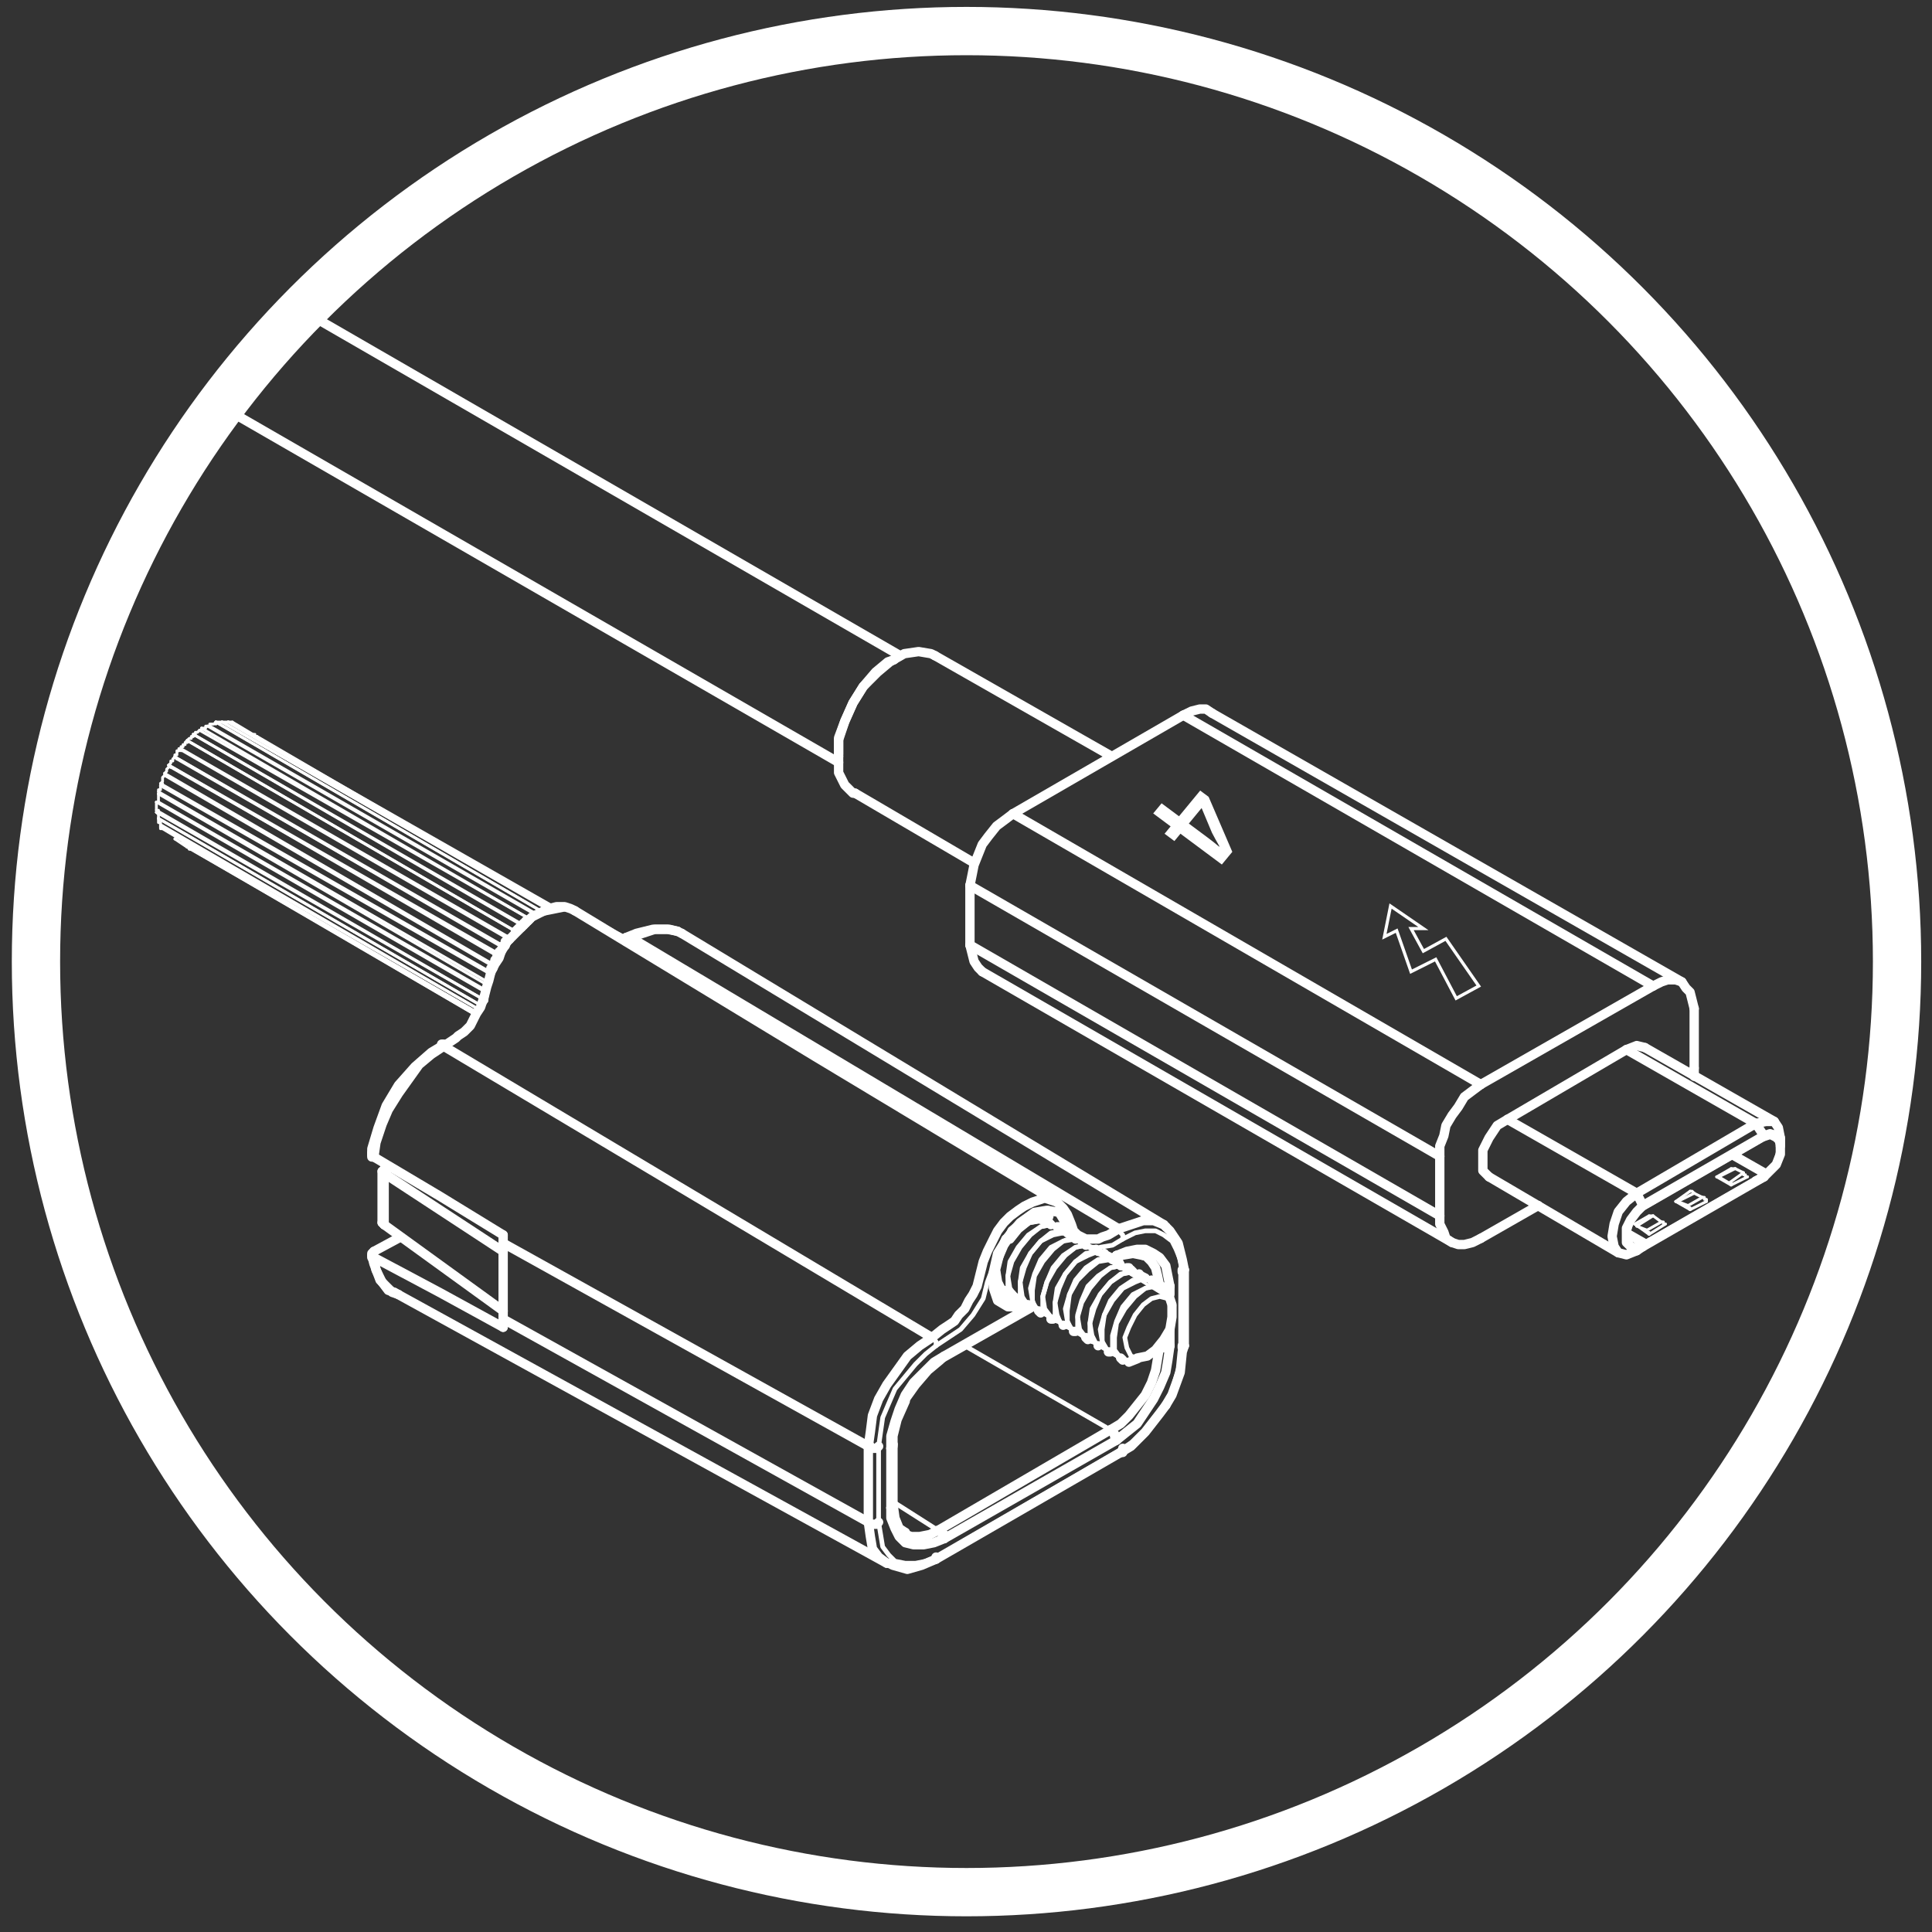 <?xml version="1.0" encoding="utf-8"?>
<!-- Generator: Adobe Illustrator 27.5.0, SVG Export Plug-In . SVG Version: 6.00 Build 0)  -->
<svg version="1.1" xmlns="http://www.w3.org/2000/svg" xmlns:xlink="http://www.w3.org/1999/xlink" x="0px" y="0px"
	 viewBox="0 0 800 800" style="enable-background:new 0 0 800 800;" xml:space="preserve">
<rect x="0" y="0" width="800" height="800" fill="#333333" stroke="none"/>
<style type="text/css">
	.st0{display:none;}
	.st1{display:inline;fill:#1E557D;}
	.st2{fill:none;stroke:#FFFFFF;stroke-width:20;stroke-miterlimit:10;}
	.st3{clip-path:url(#SVGID_00000026879813164316503920000010267702143785156517_);}
	.st4{fill:none;stroke:#FFFFFF;stroke-width:1.3;stroke-miterlimit:10;}
	.st5{fill:none;stroke:#FFFFFF;stroke-width:3.862;stroke-linecap:round;stroke-linejoin:round;stroke-miterlimit:10;}
	.st6{fill:none;stroke:#FFFFFF;stroke-width:1.159;stroke-linecap:round;stroke-linejoin:round;stroke-miterlimit:10;}
	.st7{fill:none;stroke:#FFFFFF;stroke-width:1.931;stroke-linecap:round;stroke-linejoin:round;stroke-miterlimit:10;}
	.st8{fill:#FFFFFF;}
	.st9{display:inline;fill:none;stroke:#FFFFFF;stroke-width:20;stroke-miterlimit:10;}
	.st10{display:inline;fill:#FFFFFF;}
</style>
<g id="Background" class="st0">
	<rect x="-1.91" y="-1.68" class="st1" width="801.62" height="802.06"/>
</g>
<g id="TB_Cable__x26__ThunderLok_Icon">
	<circle class="st2" cx="400.21" cy="398.18" r="385.32"/>
	<g>
		<defs>
			<circle id="SVGID_1_" cx="402.08" cy="404.15" r="385.32"/>
		</defs>
		<clipPath id="SVGID_00000047768424926433437790000016964999561405842077_">
			<use xlink:href="#SVGID_1_"  style="overflow:visible;"/>
		</clipPath>
		<g style="clip-path:url(#SVGID_00000047768424926433437790000016964999561405842077_);">
			<path class="st4" d="M-178.44-142.14l-29.02-2.79l-25.87-4.55l-25.77-5.91l-23.74-6.92l-24.61-9.48l-22.15-10.73l-20.6-13.23
				l-15.62-11.36l-13.27-12.43l-10.48-13.42l-8.98-14.66l-5.16-13.56l7.92-15.88l8.21-13l15.12-15.6l24.03-19.52l24.79-14.62
				l22.73-10.44l25.49-9.48l28.89-7.65l27.46-4.92l33.9-4.39l31.82-1.73l32.01,0.76l38.16,4.68l35.5,7.37l29.75,9.2l30.26,12.84
				l23.18,12.73l17.82,14.89l16.18,17.41l8.08,16.1l4.65,20.64l-2.55,21.87l-9.9,17.75l-17.46,19.81l-24.9,18.62L1.81-170.61
				l-32.59,12.27l-28.89,8.05l-30.92,5.21l-34.31,3.12l-31.86,0.6L-178.44-142.14z M-185.55-477l-19.39,1.74l-17.71,2.73
				l-18.41,2.96l-16.85,3.28l-17.42,4.2l-18.35,5.82l-16.63,5.91l-15.99,6.58l-15.76,7.54l-13.24,6.86l-17.36,9.81l-17.21,12.33
				l-14.36,12.26l-13.72,12.96l-13.26,15.68l-9.65,15.89l-6.42,13l-5.06,13.7l-5.05,17.38l-1.56,18.88l0.59,17.13l1.1,11.76
				l-0.99,11.23l-0.7,13.09l0.52,12.8l3.16,15.42l4.82,16.29l8.42,18.38l9.41,15.73l9.98,12.79l11.96,12.41l13.72,12.39l10.3,8.57
				l16.92,11.47l717.01,413.73l1.06,6.41l3.95,5.39l51.07,29.82l-1.24,7.04l-0.46,7.97v18.98l3.39,9.35L598.72,512.8l7.67,2.53
				l30.58-16.15l-20.4-11.88l-2.55-2.55v-8.51l4.53-8.07l5.66-4.68l49.26-28.88l5.36-1.42l22.68,12.46v-3.4v-22.97l-1.7-8.44
				l-4.95-5.16l-195.54-112.1l-9.35,2.56l-28.36,16.4l-71.51-39.39l-6.48-2.82l-5.39-0.23l-5.48,1.39l-661.6-382.02l34.23,9.05
				l21.25,4.49l21.34,3.32l27.42,2.67l17.36,0.84l29.3,0.31l24.43-1.17l32.22-3.52l30.64-5.88l30.06-7.21l28.89-9.98l25.03-11.67
				l17.32-9.27l23.81-16.03L92.4-169.4l15.29-17.85l12.47-19.19l8.44-21.47l4.68-22.84l-0.04-18.51l-3.68-18.95l-6.75-18.95
				l-8.27-15.5l-9.14-12.49l-5.68-7.41l116.89,67.76l2.77,5.32l2.92,4.62l2.63,2.85l51.24,29.91l-1.79,8.21l-0.19,25.6l1.7,6.79
				l3.4,4.25L469.23-77.77l7.17,3.5l9.32-2.55l23.81-13.59l-20.39-11.9l-2.96-4.63l1.62-9.65l3.98-5.99l4.16-4.35l50.12-28.05
				l6.81-0.84l20.39,11.04v-30.58l-2.57-5.95l-7.47-5.03L374.45-295.14l-7.11-0.34l-4.79,2.05l-30.58,16.99l-73.9-42.48l-3.4-1.7
				h-3.88l-6.32,1.7L38.59-436.68l-18.39-8.91l-21.9-8.55l-20.04-6.69l-17.89-5.25l-21.72-5.69l-16.79-1.19l-20.61-3.13l-28.03-1.7
				l-19.54-0.4l-18.68-0.39L-185.55-477z"/>
			<line class="st5" x1="590.23" y1="-110.78" x2="602.98" y2="-103.99"/>
			<line class="st5" x1="546.9" y1="-78.5" x2="552.85" y2="-75.1"/>
			<line class="st5" x1="718.51" y1="478.81" x2="730.41" y2="485.6"/>
			<line class="st5" x1="674.34" y1="511.09" x2="680.29" y2="514.49"/>
			<polyline class="st5" points="224.94,-262.01 223.23,-263.71 219.82,-267.96 218.13,-273.91 218.13,-280.7 219.82,-287.49 
				223.23,-295.14 226.62,-302.78 231.73,-308.73 237.67,-314.68 243.62,-318.07 248.71,-320.63 254.67,-320.63 258.06,-318.93 			
				"/>
			<polyline class="st5" points="362.55,-293.44 365.94,-295.14 369.36,-295.99 371.9,-295.99 374.45,-295.14 			"/>
			<polyline class="st5" points="599.57,-124.38 603.82,-126.08 606.38,-125.22 608.92,-122.67 609.77,-118.43 			"/>
			<polyline class="st5" points="279.3,-187.25 279.3,-187.25 277.6,-188.95 275.91,-191.49 275.04,-194.88 274.21,-198.29 			"/>
			<line class="st5" x1="362.55" y1="-293.44" x2="556.24" y2="-181.3"/>
			<line class="st5" x1="291.19" y1="-252.66" x2="362.55" y2="-293.44"/>
			<line class="st5" x1="274.2" y1="-198.29" x2="274.2" y2="-222.93"/>
			<line class="st5" x1="274.2" y1="-198.29" x2="468.74" y2="-86.14"/>
			<line class="st5" x1="599.57" y1="-100.59" x2="549.44" y2="-71.7"/>
			<line class="st5" x1="602.98" y1="-102.29" x2="599.57" y2="-100.59"/>
			<polyline class="st5" points="552.85,-155.81 549.45,-156.65 546.04,-154.97 			"/>
			<polyline class="st5" points="485.73,-76.8 482.34,-75.1 478.94,-74.25 476.39,-74.25 473.84,-75.1 471.3,-77.64 469.6,-79.35 
				468.75,-82.75 468.75,-86.14 			"/>
			<line class="st5" x1="509.53" y1="-90.39" x2="485.73" y2="-76.8"/>
			<line class="st5" x1="573.25" y1="-147.31" x2="573.25" y2="-144.76"/>
			<line class="st5" x1="573.25" y1="-171.95" x2="573.25" y2="-147.31"/>
			<polyline class="st5" points="556.25,-181.3 559.64,-183 563.06,-183.84 566.45,-183.84 568.99,-183 570.68,-181.3 
				572.4,-178.75 573.25,-175.35 573.25,-171.96 			"/>
			<line class="st5" x1="485.73" y1="-140.52" x2="556.25" y2="-181.29"/>
			<line class="st5" x1="468.74" y1="-86.14" x2="468.74" y2="-110.79"/>
			<polyline class="st5" points="468.74,-110.78 468.74,-115.03 469.6,-119.28 471.29,-123.53 473.84,-127.78 476.4,-132.02 
				478.94,-135.41 482.33,-137.97 485.72,-140.52 			"/>
			<line class="st5" x1="291.19" y1="-252.66" x2="485.72" y2="-140.52"/>
			<polyline class="st5" points="274.2,-222.93 275.05,-227.18 275.9,-231.42 277.59,-235.66 279.29,-239.9 281.85,-244.17 
				285.24,-247.56 287.79,-250.1 291.18,-252.66 			"/>
			<line class="st5" x1="274.2" y1="-222.93" x2="468.74" y2="-110.78"/>
			<line class="st5" x1="546.05" y1="-154.96" x2="599.57" y2="-124.38"/>
			<line class="st5" x1="546.05" y1="-154.96" x2="495.92" y2="-126.91"/>
			<line class="st5" x1="602.98" y1="-119.28" x2="599.57" y2="-124.37"/>
			<line class="st5" x1="549.44" y1="-95.5" x2="599.57" y2="-124.37"/>
			<polyline class="st5" points="602.98,-102.29 605.52,-104.84 608.07,-108.24 608.93,-111.63 609.77,-115.02 608.93,-117.58 
				608.07,-120.13 605.52,-120.13 602.98,-119.27 			"/>
			<line class="st5" x1="602.98" y1="-119.28" x2="552.85" y2="-90.39"/>
			<line class="st5" x1="552.85" y1="-73.4" x2="602.98" y2="-102.29"/>
			<line class="st5" x1="602.98" y1="-117.58" x2="552.85" y2="-88.69"/>
			<polyline class="st5" points="602.98,-103.99 604.67,-105.68 606.37,-108.24 608.07,-111.63 608.93,-114.17 608.07,-116.73 
				606.37,-118.42 604.67,-118.42 602.98,-117.58 			"/>
			<line class="st5" x1="552.85" y1="-75.1" x2="602.98" y2="-103.99"/>
			<polyline class="st5" points="552.85,-88.69 550.31,-86.99 548.59,-84.43 546.9,-81.9 546.9,-78.51 546.9,-75.95 548.59,-75.11 
				550.31,-74.26 552.85,-75.11 			"/>
			<line class="st5" x1="495.92" y1="-126.92" x2="549.44" y2="-95.5"/>
			<polyline class="st5" points="495.92,-126.92 492.54,-123.53 489.13,-119.28 486.59,-114.19 485.73,-109.08 486.59,-104.83 
				489.13,-102.29 			"/>
			<line class="st5" x1="549.44" y1="-71.7" x2="552.85" y2="-73.4"/>
			<polyline class="st5" points="552.85,-90.39 550.31,-87.85 547.76,-85.3 546.04,-81.05 545.2,-77.65 546.04,-75.1 547.76,-73.4 
				550.31,-72.56 552.85,-73.4 			"/>
			<line class="st5" x1="549.44" y1="-95.5" x2="552.85" y2="-90.39"/>
			<polyline class="st5" points="549.44,-71.7 546.05,-70.86 542.65,-71.7 540.1,-74.26 539.26,-77.65 540.1,-82.76 542.65,-87.85 
				546.05,-92.1 549.44,-95.5 			"/>
			<polyline class="st5" points="15.93,-391.13 13.39,-392.84 11.68,-397.08 10.84,-403.02 11.68,-408.97 13.39,-415.76 
				16.79,-422.57 21.04,-427.66 26.13,-432.77 31.22,-435.31 36.33,-437 40.58,-436.16 41.43,-435.31 			"/>
			<polyline class="st5" points="-354.46,-138.82 -357.01,-137.12 -362.12,-132.87 -366.36,-126.92 -369.75,-120.98 
				-371.45,-114.18 -372.31,-108.24 			"/>
			<polyline class="st5" points="-372.31,-108.24 -371.46,-102.29 -369.75,-98.04 -367.22,-96.34 			"/>
			<polyline class="st5" points="347.25,312.29 347.25,305.5 349.8,298.7 353.2,291.05 357.45,284.26 362.54,278.31 367.65,274.06 
				370.2,273.22 			"/>
			<polyline class="st5" points="387.18,271.51 385.5,270.67 380.39,269.81 374.45,270.67 368.49,274.06 363.41,278.31 
				357.45,284.26 353.22,291.05 349.8,298.7 347.25,306.35 347.25,313.15 			"/>
			<polyline class="st5" points="347.25,313.15 347.25,319.94 349.8,325.03 353.2,328.43 354.06,328.43 			"/>
			<path class="st5" d="M486.59,329.28"/>
			<polyline class="st5" points="501.89,295.3 499.34,293.6 496.79,293.6 493.38,294.46 489.99,296.14 			"/>
			<polyline class="st6" points="716.82,483.9 716.82,483.9 717.66,483.9 718.51,483.9 			"/>
			<line class="st6" x1="718.51" y1="483.9" x2="721.91" y2="485.6"/>
			<line class="st6" x1="718.51" y1="483.9" x2="711.72" y2="487.3"/>
			<line class="st6" x1="711.72" y1="487.3" x2="715.97" y2="489.85"/>
			<polyline class="st6" points="711.72,487.3 711.72,487.3 710.86,487.3 			"/>
			<polyline class="st6" points="721.92,485.6 721.92,486.45 722.76,486.45 722.76,487.31 723.61,487.31 			"/>
			<line class="st6" x1="715.96" y1="489.85" x2="721.91" y2="485.6"/>
			<polyline class="st6" points="716.82,490.69 716.82,490.69 716.82,489.85 715.96,489.85 			"/>
			<polyline class="st5" points="727,465.21 731.26,464.37 734.67,464.37 736.36,466.91 737.2,471.16 			"/>
			<polyline class="st5" points="401.63,391.3 402.48,394.69 403.34,398.1 405.02,400.64 406.73,402.35 			"/>
			<polyline class="st6" points="699.82,493.25 699.82,493.25 700.68,493.25 701.52,494.09 			"/>
			<line class="st6" x1="701.53" y1="494.1" x2="704.92" y2="495.8"/>
			<line class="st6" x1="701.53" y1="494.1" x2="694.72" y2="497.5"/>
			<line class="st6" x1="694.72" y1="497.5" x2="698.98" y2="499.19"/>
			<polyline class="st6" points="694.72,497.5 694.72,497.5 693.88,497.5 			"/>
			<polyline class="st6" points="704.92,495.8 704.92,495.8 705.76,495.8 705.76,496.64 706.62,496.64 706.62,497.5 			"/>
			<line class="st6" x1="698.98" y1="499.19" x2="704.93" y2="495.8"/>
			<polyline class="st6" points="699.82,500.89 699.82,500.89 699.82,500.05 698.98,500.05 698.98,499.19 			"/>
			<line class="st5" x1="489.98" y1="296.15" x2="419.46" y2="336.93"/>
			<line class="st5" x1="684.52" y1="408.3" x2="489.99" y2="296.15"/>
			<polygon class="st4" points="612.32,408.3 598.73,388.75 589.39,393.85 584.28,384.5 589.39,384.5 575.79,375.16 573.24,387.9 
				578.33,385.36 584.28,402.35 594.48,397.24 602.98,413.39 			"/>
			<line class="st5" x1="401.63" y1="366.66" x2="401.63" y2="391.31"/>
			<line class="st5" x1="596.18" y1="503.44" x2="401.64" y2="391.3"/>
			<polyline class="st6" points="682.84,503.44 682.84,503.44 683.68,503.44 684.52,503.44 			"/>
			<line class="st6" x1="684.52" y1="503.44" x2="687.93" y2="505.99"/>
			<line class="st6" x1="684.52" y1="503.44" x2="677.73" y2="507.69"/>
			<line class="st6" x1="677.74" y1="507.69" x2="682" y2="509.39"/>
			<polyline class="st6" points="677.74,507.69 677.74,506.84 676.88,506.84 			"/>
			<polyline class="st6" points="687.93,505.99 687.93,505.99 688.78,505.99 688.78,506.83 689.62,506.83 			"/>
			<line class="st6" x1="681.99" y1="509.38" x2="687.94" y2="505.99"/>
			<polyline class="st6" points="682.84,511.09 682.84,510.25 681.99,510.25 681.99,509.39 			"/>
			<line class="st6" x1="727" y1="489" x2="677.73" y2="517.88"/>
			<line class="st5" x1="730.41" y1="487.3" x2="727.01" y2="489"/>
			<line class="st6" x1="676.88" y1="506.84" x2="682.83" y2="511.09"/>
			<line class="st6" x1="676.88" y1="506.84" x2="682.83" y2="503.44"/>
			<line class="st6" x1="682.84" y1="511.09" x2="689.63" y2="506.84"/>
			<line class="st6" x1="693.88" y1="497.5" x2="699.83" y2="500.89"/>
			<line class="st6" x1="693.88" y1="497.5" x2="699.83" y2="493.25"/>
			<line class="st6" x1="699.82" y1="500.89" x2="706.63" y2="497.5"/>
			<line class="st6" x1="710.86" y1="487.3" x2="716.81" y2="490.69"/>
			<line class="st6" x1="710.86" y1="487.3" x2="716.81" y2="483.9"/>
			<line class="st6" x1="716.82" y1="490.69" x2="723.61" y2="487.3"/>
			<polyline class="st5" points="596.18,503.44 596.18,506.84 597.88,510.25 598.72,512.78 601.27,514.5 603.83,515.34 
				606.37,515.34 609.76,514.5 613.15,512.78 			"/>
			<line class="st5" x1="613.16" y1="512.78" x2="636.96" y2="499.18"/>
			<line class="st5" x1="701.53" y1="445.67" x2="701.53" y2="442.28"/>
			<line class="st5" x1="701.53" y1="442.27" x2="701.53" y2="417.63"/>
			<polyline class="st5" points="701.53,417.63 700.68,414.23 699.82,410.84 698.12,409.14 696.43,406.59 693.87,405.73 
				690.49,405.73 687.94,406.59 684.52,408.29 			"/>
			<line class="st5" x1="684.52" y1="408.3" x2="613.16" y2="449.07"/>
			<line class="st5" x1="596.18" y1="478.81" x2="596.18" y2="503.44"/>
			<polyline class="st5" points="681.13,433.78 677.74,432.94 673.48,434.62 			"/>
			<polyline class="st5" points="419.46,336.93 416.09,339.48 412.67,342.02 409.28,346.27 406.73,349.66 405.03,353.91 
				403.33,358.17 402.49,362.42 401.63,366.67 			"/>
			<line class="st5" x1="596.18" y1="478.81" x2="401.64" y2="366.67"/>
			<polyline class="st5" points="613.16,449.07 609.77,451.61 606.37,454.16 603.82,458.41 601.28,461.81 598.73,466.06 
				597.87,470.31 596.18,474.57 596.18,478.82 			"/>
			<line class="st5" x1="613.16" y1="449.07" x2="419.47" y2="336.93"/>
			<line class="st5" x1="727" y1="465.21" x2="673.48" y2="434.63"/>
			<line class="st5" x1="673.48" y1="434.62" x2="624.21" y2="463.52"/>
			<line class="st5" x1="730.41" y1="470.31" x2="727.01" y2="465.22"/>
			<line class="st5" x1="677.74" y1="494.1" x2="727.01" y2="465.21"/>
			<line class="st6" x1="680.29" y1="514.49" x2="730.41" y2="485.6"/>
			<polyline class="st6" points="680.29,500.89 678.58,502.59 676.02,505.14 675.19,508.54 674.34,511.09 675.19,513.63 
				676.02,515.34 678.58,515.34 680.29,514.49 			"/>
			<line class="st6" x1="730.41" y1="472.01" x2="680.28" y2="500.89"/>
			<polyline class="st6" points="730.41,485.6 732.96,483.9 734.67,481.34 735.5,478.81 736.36,475.41 735.5,472.86 734.67,472.02 
				732.96,471.16 730.41,472.02 			"/>
			<polyline class="st5" points="730.41,487.3 732.96,484.75 735.5,482.21 737.2,477.95 737.2,474.57 737.2,472.01 735.5,470.31 
				732.96,469.45 730.41,470.31 			"/>
			<line class="st5" x1="730.41" y1="470.31" x2="680.28" y2="499.18"/>
			<line class="st5" x1="680.29" y1="516.18" x2="730.41" y2="487.3"/>
			<line class="st5" x1="677.74" y1="494.1" x2="624.22" y2="463.52"/>
			<polyline class="st5" points="624.22,463.51 619.95,466.06 616.57,471.16 614.02,476.26 614.02,481.35 614.02,484.75 
				616.57,487.3 			"/>
			<line class="st5" x1="677.74" y1="517.88" x2="680.28" y2="516.18"/>
			<polyline class="st5" points="680.29,499.19 677.74,501.75 675.19,505.14 673.48,508.54 673.48,511.93 673.48,514.49 
				675.19,516.18 677.74,517.04 680.29,516.18 			"/>
			<line class="st5" x1="677.74" y1="494.1" x2="680.28" y2="499.19"/>
			<polyline class="st5" points="677.74,517.88 673.48,519.59 670.09,518.73 668.38,516.18 667.54,511.93 668.38,506.84 
				670.09,501.74 673.48,497.49 677.74,494.1 			"/>
			<line class="st5" x1="15.93" y1="-391.13" x2="218.14" y2="-273.9"/>
			<line class="st5" x1="244.47" y1="-318.93" x2="41.42" y2="-435.32"/>
			<line class="st5" x1="224.94" y1="-262.01" x2="275.91" y2="-232.26"/>
			<line class="st5" x1="331.98" y1="-276.45" x2="258.06" y2="-318.93"/>
			<line class="st5" x1="568.99" y1="-182.99" x2="374.46" y2="-295.14"/>
			<line class="st5" x1="606.37" y1="-125.23" x2="552.85" y2="-155.81"/>
			<line class="st5" x1="609.77" y1="-115.03" x2="609.77" y2="-118.42"/>
			<line class="st5" x1="279.3" y1="-187.25" x2="473.84" y2="-75.1"/>
			<line class="st5" x1="489.14" y1="-102.29" x2="542.66" y2="-71.7"/>
			<polyline class="st5" points="15.93,-341.86 35.47,-330.81 49.07,-319.78 58.41,-311.28 65.2,-303.63 69.46,-298.54 
				72.01,-295.14 73.7,-290.89 76.27,-285.78 80.51,-274.74 82.19,-264.54 82.19,-255.21 81.35,-248.41 79.65,-239.92 
				74.56,-229.72 68.61,-220.38 60.96,-211.03 50.77,-200.83 35.47,-188.94 23.58,-181.29 10.84,-174.5 -1.04,-169.39 
				-16.35,-162.61 -30.79,-158.35 -47.78,-153.26 -68.16,-148.15 -92.81,-144.76 -117.45,-142.22 -142.92,-141.37 -168.42,-141.37 
				-201.55,-143.91 -231.28,-149.01 -257.63,-154.96 -281.41,-161.75 -306.04,-171.11 -332.38,-183.85 -350.22,-195.74 
				-365.51,-206.78 -379.09,-219.52 -387.6,-230.58 -391.85,-235.67 -395.24,-241.62 -399.49,-249.26 -403.74,-258.61 
				-406.3,-267.09 -407.14,-273.05 -407.98,-281.54 -407.98,-291.73 -406.3,-301.93 -403.74,-310.43 -399.49,-318.92 
				-394.4,-329.13 -387.6,-339.3 -378.25,-349.5 -364.66,-362.26 -350.22,-373.28 -335.77,-382.64 -321.34,-390.29 -309.44,-395.38 
				-298.39,-400.49 -275.46,-408.97 -246.57,-416.62 -213.43,-422.57 -194.75,-425.11 -175.22,-426.82 -156.52,-427.66 
				-138.69,-427.66 -119.14,-426.82 -100.44,-425.11 -80.06,-421.73 -57.12,-417.48 -32.49,-410.67 -7.85,-402.17 15.93,-391.13 			
				"/>
			<polyline class="st5" points="41.42,-435.31 15.09,-448.04 -12.95,-458.24 -41.83,-466.74 -70.72,-471.84 -98.75,-476.09 
				-126.78,-477.79 -167.56,-478.64 -204.95,-475.23 -238.07,-470.14 -268.66,-464.19 -303.49,-453.15 -332.38,-441.25 
				-355.32,-429.37 -374.85,-418.32 -394.39,-403.88 -412.23,-387.73 -422.42,-377.53 -430.09,-368.19 -435.17,-359.7 
				-441.98,-348.66 -449.61,-332.51 -453.86,-318.92 -457.26,-307.88 -458.11,-298.53 -458.97,-287.49 -458.97,-274.74 
				-457.26,-262 -450.46,-239.06 -441.12,-218.67 -430.09,-200.83 -419.88,-188.95 -406.29,-175.34 -388.44,-160.06 
				-366.37,-144.77 -335.78,-128.62 -306.91,-116.73 -279.7,-107.38 -258.46,-102.29 -234.68,-97.18 -207.49,-92.94 -177.76,-90.39 
				-143.77,-89.55 -108.09,-91.23 -73.28,-95.5 -41.83,-102.29 -14.64,-109.08 8.29,-117.58 26.98,-126.07 42.27,-133.71 
				54.15,-140.52 66.91,-149.01 79.64,-158.35 92.4,-169.39 101.75,-179.59 107.69,-187.24 112.79,-194.04 118.74,-203.38 
				124.68,-216.12 128.92,-228.86 131.47,-239.06 133.17,-249.26 134.03,-262.85 132.33,-276.45 128.92,-290.89 124.68,-302.78 
				122.12,-308.73 120.43,-312.97 117.04,-318.07 111.93,-327.42 102.59,-338.46 97.5,-344.41 			"/>
			<polyline class="st5" points="-456.41,-260.3 -457.25,-258.6 -458.11,-249.26 -458.96,-238.22 -458.96,-225.47 -457.25,-212.73 
				-450.46,-189.79 -441.12,-169.39 -430.08,-151.56 -419.88,-139.66 -406.3,-126.07 -388.45,-110.78 -368.07,-96.34 			"/>
			<polyline class="st5" points="-403.74,-259.46 -403.74,-261.16 -399.49,-269.65 -394.4,-279.85 -387.6,-290.03 -378.25,-300.23 
				-364.66,-312.97 -350.22,-324.02 -335.77,-333.37 -321.34,-341.01 -309.44,-346.96 -298.39,-351.2 -275.46,-359.7 
				-246.57,-367.35 -213.43,-373.29 -194.75,-375.85 -175.22,-377.53 -156.52,-378.39 -138.69,-378.39 -119.14,-377.53 
				-100.44,-375.85 -80.06,-372.44 -57.12,-368.19 -32.5,-361.4 -7.85,-352.91 15.93,-341.86 			"/>
			<line class="st5" x1="372.75" y1="271.51" x2="-290.74" y2="-111.63"/>
			<line class="st5" x1="-367.21" y1="-96.34" x2="347.25" y2="315.7"/>
			<line class="st5" x1="460.25" y1="313.15" x2="387.18" y2="271.51"/>
			<line class="st5" x1="354.06" y1="328.43" x2="403.34" y2="357.32"/>
			<line class="st5" x1="696.43" y1="406.59" x2="501.89" y2="295.31"/>
			<line class="st5" x1="734.67" y1="464.36" x2="681.13" y2="433.79"/>
			<line class="st5" x1="737.2" y1="474.56" x2="737.2" y2="471.16"/>
			<line class="st5" x1="406.73" y1="402.35" x2="601.27" y2="514.49"/>
			<line class="st5" x1="616.57" y1="487.3" x2="670.09" y2="518.74"/>
			<polygon class="st4" points="223.63,378.84 215.13,384.79 206.64,394.99 202.39,406.03 201.55,414.52 196.44,421.32 
				191.23,427.91 183.7,433.22 176.17,438.64 168.79,445.09 164.27,453.93 159.08,463.48 155.66,473.13 154.82,479.08 
				160.31,482.34 159.08,507.11 165.86,512.22 153.96,519.86 156.09,526.67 158.21,530.91 162.46,535.16 365.03,646.1 375.7,649.85 
				387.59,645.6 466.18,600.16 475.83,591.03 483.86,580.03 488.7,568.29 489.53,555.18 490.39,525.81 487.06,513.61 478.81,505.24 
				281.75,386.23 275,384.79 266.11,386.49 259.31,388.18 236.37,376.29 			"/>
			<polygon class="st4" points="415.63,534.3 464.91,563.19 471.69,562.35 477.34,559.81 481.89,554.69 484.44,550.46 
				485.29,543.92 484.44,537.7 435.18,507.11 430.06,504.56 420.76,508.23 414.93,517.24 412.24,525.8 			"/>
			<polyline class="st5" points="489.54,558.09 489.54,558.09 489.54,557.24 490.39,557.24 			"/>
			<line class="st5" x1="480.2" y1="557.24" x2="480.2" y2="557.24"/>
			<line class="st5" x1="480.2" y1="557.24" x2="480.2" y2="557.24"/>
			<polyline class="st5" points="480.2,532.61 479.35,528.35 478.5,524.96 476.8,522.41 474.25,519.87 			"/>
			<polyline class="st5" points="481.89,533.45 482.74,533.45 483.58,533.45 484.44,532.61 			"/>
			<polyline class="st5" points="464.91,599.72 464.91,600.56 464.91,601.42 464.05,601.42 			"/>
			<polyline class="st5" points="490.39,525.81 490.39,525.81 489.54,525.81 489.54,526.66 			"/>
			<polyline class="st5" points="280.55,385.63 280.55,385.63 276.31,384.79 271.2,384.79 266.11,386.47 261.02,388.18 			"/>
			<polyline class="st5" points="463.2,508.82 468.3,507.12 473.4,505.43 477.65,505.43 481.9,507.12 			"/>
			<line class="st7" x1="459.81" y1="592.07" x2="399.48" y2="557.25"/>
			<line class="st7" x1="388.45" y1="633.7" x2="369.75" y2="621.8"/>
			<polyline class="st5" points="374.86,635.41 377.39,636.25 380.81,636.25 385.05,635.41 388.44,633.71 			"/>
			<polyline class="st5" points="387.59,644.75 387.59,644.75 387.59,645.6 			"/>
			<polyline class="st5" points="154.83,520.71 155.67,525.8 158.21,530.91 160.76,534.29 163.32,535.15 			"/>
			<polyline class="st5" points="367.21,647.29 367.21,647.29 363.82,644.75 361.26,641.34 360.4,636.25 359.56,630.29 			"/>
			<polyline class="st5" points="462.34,519.86 462.34,520.71 461.5,520.71 461.5,521.56 			"/>
			<polyline class="st5" points="368.9,624.37 368.9,624.37 369.76,623.51 369.76,622.66 			"/>
			<polyline class="st5" points="414.78,536.85 419.03,537.71 419.86,536.85 			"/>
			<polyline class="st5" points="368.9,599.72 368.9,599.72 369.76,598.87 369.76,598.02 			"/>
			<polyline class="st5" points="424.98,540.26 422.43,541.1 417.33,541.1 413.08,538.55 411.36,533.45 411.36,526.67 
				413.08,519.02 417.33,512.21 422.43,506.27 428.37,502.01 433.48,501.17 438.57,502.01 441.11,506.27 441.96,510.51 			"/>
			<line class="st5" x1="460.66" y1="521.57" x2="462.34" y2="519.87"/>
			<line class="st5" x1="391" y1="561.5" x2="426.67" y2="541.1"/>
			<line class="st5" x1="484.44" y1="550.45" x2="484.44" y2="557.25"/>
			<line class="st5" x1="484.44" y1="532.61" x2="484.44" y2="536"/>
			<polyline class="st7" points="445.36,513.06 443.67,510.51 441.97,506.27 437.72,502.02 434.32,500.33 429.21,501.18 
				424.12,504.57 419.03,509.67 414.78,515.61 411.38,524.1 408.83,530.91 407.15,537.7 402.88,544.5 397.79,550.46 392.7,553.85 
				387.59,557.24 			"/>
			<polyline class="st7" points="464.91,513.06 460.66,515.61 455.56,516.46 453.85,517.32 			"/>
			<polyline class="st5" points="159.07,507.12 159.07,507.12 158.23,506.27 			"/>
			<line class="st5" x1="154.83" y1="518.17" x2="165.87" y2="512.22"/>
			<polyline class="st5" points="154.83,518.17 154.83,518.17 153.97,519.02 153.97,519.86 153.97,520.7 154.83,520.7 			"/>
			<polyline class="st5" points="154.83,479.09 154.83,479.09 153.97,479.09 153.97,478.24 153.97,477.38 			"/>
			<polyline class="st5" points="261.02,388.18 261.02,388.18 260.16,388.18 259.32,388.18 			"/>
			<polyline class="st5" points="183.7,433.21 183.7,433.21 183.7,432.36 182.86,432.36 182.86,433.21 			"/>
			<line class="st5" x1="208.34" y1="542.81" x2="159.07" y2="507.12"/>
			<line class="st5" x1="159.07" y1="485.88" x2="159.07" y2="507.12"/>
			<line class="st5" x1="161.62" y1="483.33" x2="159.92" y2="484.19"/>
			<line class="st5" x1="159.07" y1="484.19" x2="159.91" y2="484.19"/>
			<polyline class="st5" points="159.07,484.19 159.07,485.03 158.23,485.03 159.07,485.87 			"/>
			<line class="st5" x1="159.07" y1="485.88" x2="208.34" y2="518.17"/>
			<polyline class="st5" points="459.81,592.07 464.04,589.53 467.46,586.12 470.85,581.89 474.24,577.64 476.79,572.53 
				478.5,567.44 479.35,562.34 480.21,557.25 			"/>
			<polyline class="st5" points="480.2,557.24 480.2,558.08 481.05,558.08 481.89,558.08 482.73,558.08 483.58,558.08 
				484.44,557.24 			"/>
			<line class="st5" x1="474.25" y1="519.86" x2="473.4" y2="519.86"/>
			<line class="st5" x1="282.26" y1="386.48" x2="280.55" y2="385.64"/>
			<line class="st5" x1="481.89" y1="507.12" x2="482.74" y2="507.97"/>
			<polyline class="st5" points="459.81,592.07 460.65,592.93 461.5,593.77 461.5,594.62 462.34,595.46 462.34,596.33 			"/>
			<line class="st5" x1="388.45" y1="633.7" x2="459.81" y2="592.07"/>
			<polyline class="st5" points="388.45,633.7 389.29,633.7 390.13,634.55 390.13,635.41 390.99,635.41 390.99,636.25 
				390.99,637.09 			"/>
			<polyline class="st5" points="374.86,634.55 374.86,634.55 374.86,635.41 			"/>
			<polyline class="st5" points="208.34,549.59 208.34,549.59 208.34,548.75 208.34,547.91 208.34,547.05 208.34,546.2 			"/>
			<polyline class="st5" points="208.34,549.59 182,535.16 154.83,520.7 			"/>
			<polyline class="st5" points="363.81,630.3 363.81,630.3 362.96,631.15 362.11,631.15 361.27,631.15 360.41,631.15 359.55,630.3 
							"/>
			<line class="st5" x1="359.56" y1="630.3" x2="208.34" y2="546.2"/>
			<line class="st5" x1="359.56" y1="630.3" x2="359.56" y2="598.87"/>
			<line class="st5" x1="208.34" y1="518.17" x2="208.34" y2="514.77"/>
			<line class="st5" x1="208.34" y1="542.81" x2="208.34" y2="518.18"/>
			<line class="st5" x1="208.34" y1="546.2" x2="208.34" y2="542.81"/>
			<polyline class="st5" points="359.56,598.87 360.4,598.87 360.4,599.72 361.26,599.72 362.11,599.72 362.95,599.72 
				363.82,598.87 			"/>
			<polyline class="st7" points="385.9,553.85 385.9,553.85 386.74,554.69 387.59,555.54 387.59,556.39 387.59,557.24 			"/>
			<polyline class="st7" points="463.2,508.82 463.2,509.66 464.05,509.66 464.05,510.51 464.91,511.37 464.91,512.21 
				464.91,513.05 			"/>
			<polyline class="st5" points="154.83,479.09 182,495.23 208.34,511.37 			"/>
			<polyline class="st5" points="208.34,514.76 208.34,514.76 208.34,513.92 208.34,513.06 208.34,512.22 208.34,511.37 			"/>
			<line class="st5" x1="359.56" y1="598.87" x2="208.34" y2="514.76"/>
			<polyline class="st5" points="359.56,598.87 360.4,592.92 361.26,586.13 363.82,579.32 367.21,573.37 371.46,567.44 
				375.71,561.49 380.8,557.24 385.89,553.85 			"/>
			<polyline class="st5" points="183.7,433.21 178.61,436.6 173.51,440.85 169.26,446.8 165.01,452.75 160.76,459.54 158.22,465.49 
				155.67,473.13 154.83,479.08 			"/>
			<line class="st5" x1="385.9" y1="553.85" x2="183.71" y2="433.21"/>
			<polyline class="st5" points="385.9,553.85 385.9,553.85 390.13,550.46 392.71,548.76 395.25,547.04 396.94,544.5 399.49,541.95 
				401.19,538.56 402.88,536 404.59,532.61 405.44,529.22 407.14,522.41 408.83,518.18 411.37,513.06 413.09,509.67 415.63,506.28 
				418.18,503.72 421.57,501.17 424.11,499.47 427.53,497.78 430.06,496.94 432.61,496.08 435.18,496.94 437.73,497.78 
				440.26,500.33 441.96,502.86 443.67,507.11 444.52,509.67 446.23,511.37 447.91,512.21 449.61,513.06 452.16,513.06 
				454.71,513.06 456.42,512.21 458.97,511.37 463.2,508.83 			"/>
			<line class="st5" x1="463.2" y1="508.82" x2="261.01" y2="388.18"/>
			<polyline class="st5" points="238.08,377.14 238.08,377.14 236.37,376.29 233.83,375.44 232.13,375.44 230.42,375.44 
				227.03,376.29 225.35,377.14 223.63,377.98 220.23,379.68 218.54,381.39 216.84,383.09 215.13,384.79 213.43,386.48 
				211.74,388.18 210.04,389.87 207.48,394.13 206.64,396.68 204.94,399.22 203.24,402.63 202.39,406.03 201.55,408.57 
				200.69,411.98 198.99,417.07 197.3,419.62 196.44,421.32 194.75,424.71 193.9,425.57 192.19,427.27 189.65,428.95 188.8,429.81 
				186.24,431.52 183.7,433.22 			"/>
			<polyline class="st5" points="261.02,388.18 261.02,388.18 259.32,389.88 			"/>
			<polyline class="st5" points="462.34,519.86 466.61,518.17 470.85,517.32 474.24,517.32 477.65,519.02 480.21,520.71 
				482.74,524.1 483.58,528.36 484.44,532.61 			"/>
			<polyline class="st5" points="484.44,557.24 483.59,563.19 482.74,568.28 480.21,574.22 477.65,579.32 474.25,584.43 
				470.86,589.52 466.59,592.92 462.35,596.33 			"/>
			<line class="st5" x1="462.34" y1="596.32" x2="390.99" y2="637.1"/>
			<polyline class="st5" points="391,637.1 386.73,638.8 382.5,639.64 378.25,639.64 374.85,638.8 372.3,636.25 370.6,632.86 
				368.9,628.6 368.9,624.37 			"/>
			<line class="st5" x1="368.9" y1="624.37" x2="368.9" y2="599.72"/>
			<polyline class="st5" points="368.9,599.72 368.9,594.63 370.6,588.68 372.3,583.57 374.85,577.64 378.25,572.53 382.5,568.28 
				386.75,564.05 390.99,561.5 			"/>
			<polyline class="st7" points="464.91,599.72 470,596.33 474.25,592.92 478.5,587.82 481.89,581.88 485.29,575.93 486.99,569.98 
				488.69,564.05 489.54,558.08 			"/>
			<line class="st7" x1="488.88" y1="558.27" x2="488.88" y2="526.84"/>
			<polyline class="st7" points="489.23,524.8 488.7,521.56 486.99,517.32 485.29,513.93 481.9,511.37 478.49,509.66 474.24,509.66 
				470.01,510.51 464.92,513.05 			"/>
			<polyline class="st7" points="387.59,557.24 383.35,560.64 379.09,564.89 374.86,569.98 370.61,575.09 368.05,581.03 
				365.51,586.98 364.66,592.92 363.82,598.87 			"/>
			<line class="st7" x1="363.81" y1="598.87" x2="363.81" y2="630.3"/>
			<polyline class="st7" points="363.81,630.3 364.66,635.4 365.5,640.49 368.05,643.9 370.61,646.46 374.86,647.3 379.1,647.3 
				383.35,646.46 387.58,644.74 			"/>
			<line class="st7" x1="387.59" y1="644.75" x2="464.91" y2="599.72"/>
			<line class="st6" x1="77.51" y1="350.8" x2="72.42" y2="347.4"/>
			<line class="st6" x1="73.26" y1="346.55" x2="72.42" y2="347.4"/>
			<polyline class="st6" points="105.54,304.92 105.54,304.92 106.39,304.92 			"/>
			<line class="st6" x1="105.54" y1="304.92" x2="105.54" y2="304.92"/>
			<line class="st6" x1="229.67" y1="375.63" x2="105.54" y2="304.92"/>
			<polyline class="st6" points="79.21,351.65 79.21,351.65 78.36,351.65 78.36,350.81 			"/>
			<line class="st6" x1="78.36" y1="350.8" x2="78.36" y2="350.8"/>
			<line class="st6" x1="197.3" y1="420.47" x2="78.36" y2="350.8"/>
			<polyline class="st6" points="104.69,304.08 104.69,304.08 105.54,304.08 105.54,304.92 			"/>
			<line class="st6" x1="104.69" y1="304.08" x2="96.2" y2="298.99"/>
			<polyline class="st6" points="94.5,298.98 95.35,298.98 96.21,298.98 			"/>
			<line class="st6" x1="228.72" y1="376.29" x2="105.55" y2="304.93"/>
			<line class="st6" x1="227.74" y1="376.06" x2="94.5" y2="298.97"/>
			<line class="st6" x1="94.5" y1="298.98" x2="94.5" y2="298.98"/>
			<line class="st6" x1="76.67" y1="349.1" x2="76.67" y2="349.1"/>
			<polyline class="st6" points="77.51,350.8 77.51,350.8 77.51,349.96 76.67,349.96 76.67,349.1 			"/>
			<line class="st6" x1="197.3" y1="419.62" x2="77.51" y2="350.81"/>
			<line class="st6" x1="198.15" y1="419.62" x2="76.66" y2="349.11"/>
			<polyline class="st6" points="91.95,298.98 92.8,298.98 93.66,298.98 94.5,298.98 			"/>
			<line class="st6" x1="227.74" y1="376.06" x2="94.5" y2="298.97"/>
			<line class="st6" x1="228.72" y1="377.14" x2="91.95" y2="298.98"/>
			<line class="st6" x1="91.95" y1="298.98" x2="91.95" y2="298.98"/>
			<line class="st6" x1="66.47" y1="341.46" x2="66.47" y2="342.3"/>
			<polyline class="st6" points="67.31,343.15 67.31,343.15 66.47,343.15 66.47,342.31 			"/>
			<line class="st6" x1="67.31" y1="343.15" x2="75.81" y2="348.26"/>
			<polyline class="st6" points="75.8,349.1 75.8,349.1 75.8,348.26 			"/>
			<line class="st6" x1="198.15" y1="419.62" x2="75.81" y2="349.11"/>
			<line class="st6" x1="198.15" y1="417.91" x2="66.47" y2="342.31"/>
			<polyline class="st6" points="89.4,298.98 89.4,298.98 90.25,298.98 91.11,298.98 91.95,298.98 			"/>
			<line class="st6" x1="227.88" y1="377.14" x2="91.95" y2="298.98"/>
			<line class="st6" x1="225.34" y1="377.99" x2="89.39" y2="298.99"/>
			<line class="st6" x1="89.4" y1="298.98" x2="89.4" y2="299.82"/>
			<line class="st6" x1="65.62" y1="338.91" x2="65.62" y2="338.91"/>
			<polyline class="st6" points="66.47,341.46 66.47,341.46 66.47,340.61 65.62,340.61 65.62,339.76 65.62,338.91 			"/>
			<line class="st6" x1="198.15" y1="417.91" x2="66.47" y2="341.47"/>
			<line class="st6" x1="198.99" y1="416.22" x2="65.61" y2="338.9"/>
			<polyline class="st6" points="86.85,300.68 86.85,299.83 87.7,299.83 88.56,299.83 89.4,298.97 			"/>
			<line class="st6" x1="225.34" y1="377.99" x2="89.39" y2="298.99"/>
			<line class="st6" x1="222.79" y1="378.84" x2="86.85" y2="300.67"/>
			<line class="st6" x1="86.85" y1="300.68" x2="86.01" y2="300.68"/>
			<line class="st6" x1="65.62" y1="335.51" x2="64.77" y2="336.36"/>
			<polyline class="st6" points="65.62,338.91 65.62,338.06 65.62,337.21 64.77,336.36 			"/>
			<line class="st6" x1="198.99" y1="416.22" x2="65.61" y2="338.9"/>
			<line class="st6" x1="199.84" y1="413.67" x2="64.76" y2="336.36"/>
			<polyline class="st6" points="83.45,301.53 83.45,301.53 84.3,301.53 85.16,301.53 85.16,300.68 86,300.68 			"/>
			<line class="st6" x1="221.93" y1="378.84" x2="85.99" y2="300.67"/>
			<line class="st6" x1="219.39" y1="380.54" x2="83.44" y2="301.53"/>
			<line class="st6" x1="83.45" y1="301.53" x2="83.45" y2="302.37"/>
			<line class="st6" x1="65.62" y1="332.11" x2="64.77" y2="332.11"/>
			<polyline class="st6" points="64.76,335.51 64.76,335.51 64.76,334.67 64.76,333.81 64.76,332.95 64.76,332.11 			"/>
			<line class="st6" x1="199.84" y1="413.67" x2="64.76" y2="335.52"/>
			<line class="st6" x1="201.55" y1="411.12" x2="64.76" y2="332.11"/>
			<polyline class="st6" points="80.05,304.08 80.91,304.08 80.91,303.23 81.75,303.23 82.61,302.38 			"/>
			<line class="st6" x1="219.39" y1="380.54" x2="82.61" y2="302.38"/>
			<line class="st6" x1="216.84" y1="383.08" x2="80.05" y2="304.08"/>
			<line class="st6" x1="80.05" y1="304.08" x2="80.05" y2="304.92"/>
			<line class="st6" x1="66.47" y1="328.71" x2="65.62" y2="328.71"/>
			<polyline class="st6" points="65.62,332.11 65.62,331.27 65.62,330.41 65.62,329.57 65.62,328.71 			"/>
			<line class="st6" x1="201.55" y1="410.27" x2="65.61" y2="332.11"/>
			<line class="st6" x1="201.55" y1="407.72" x2="65.61" y2="328.72"/>
			<polyline class="st6" points="77.51,306.63 77.51,306.63 78.35,305.78 79.21,305.78 79.21,304.93 80.05,304.93 80.05,304.08 			
				"/>
			<line class="st6" x1="215.98" y1="383.08" x2="80.04" y2="304.08"/>
			<line class="st6" x1="213.43" y1="385.63" x2="77.51" y2="306.63"/>
			<line class="st6" x1="77.51" y1="306.63" x2="77.51" y2="307.47"/>
			<line class="st6" x1="67.31" y1="324.46" x2="66.47" y2="325.31"/>
			<polyline class="st6" points="65.62,327.87 65.62,327.87 65.62,327.02 66.46,327.02 66.46,326.16 66.46,325.32 			"/>
			<line class="st6" x1="202.39" y1="406.87" x2="65.62" y2="327.86"/>
			<line class="st6" x1="203.24" y1="403.48" x2="66.47" y2="325.31"/>
			<polyline class="st6" points="74.96,310.03 74.96,309.18 75.81,309.18 75.81,308.33 76.66,308.33 76.66,307.47 77.51,306.62 			
				"/>
			<line class="st6" x1="213.43" y1="385.63" x2="77.51" y2="306.63"/>
			<line class="st6" x1="210.88" y1="388.18" x2="74.96" y2="310.03"/>
			<line class="st6" x1="74.96" y1="310.03" x2="74.96" y2="310.87"/>
			<line class="st6" x1="69.01" y1="321.07" x2="68.17" y2="321.07"/>
			<polyline class="st6" points="66.47,324.46 67.31,323.62 67.31,322.76 67.31,321.92 68.17,321.08 			"/>
			<line class="st6" x1="203.24" y1="402.62" x2="66.47" y2="324.46"/>
			<line class="st6" x1="204.1" y1="400.07" x2="68.15" y2="321.07"/>
			<polyline class="st6" points="72.41,313.42 72.41,312.58 73.26,312.58 73.26,311.72 73.26,310.88 74.11,310.88 74.11,310.03 			
				"/>
			<line class="st6" x1="210.88" y1="389.03" x2="74.11" y2="310.03"/>
			<line class="st6" x1="208.34" y1="391.58" x2="72.4" y2="313.42"/>
			<line class="st6" x1="72.41" y1="313.42" x2="73.26" y2="314.27"/>
			<line class="st6" x1="209.19" y1="392.43" x2="73.26" y2="314.28"/>
			<line class="st6" x1="73.26" y1="314.27" x2="72.42" y2="313.43"/>
			<line class="st6" x1="70.71" y1="317.67" x2="69.87" y2="316.82"/>
			<line class="st6" x1="69.87" y1="316.82" x2="70.72" y2="317.67"/>
			<line class="st6" x1="207.48" y1="395.83" x2="70.71" y2="317.67"/>
			<polyline class="st6" points="69.87,316.82 70.72,315.97 70.72,315.12 71.56,315.12 71.56,314.28 72.42,313.42 			"/>
			<line class="st6" x1="206.64" y1="394.98" x2="69.87" y2="316.82"/>
			<line class="st6" x1="208.34" y1="392.43" x2="72.4" y2="313.42"/>
			<polyline class="st6" points="68.17,320.22 68.17,320.22 69.01,319.37 69.01,318.52 69.87,317.67 69.87,316.83 			"/>
			<line class="st6" x1="204.1" y1="399.23" x2="68.15" y2="320.22"/>
			<line class="st6" x1="205.8" y1="395.83" x2="69.87" y2="316.82"/>
			<polyline class="st5" points="216.84,383.08 216.84,382.24 217.68,382.24 217.68,381.38 218.54,381.38 219.38,380.54 			"/>
			<polyline class="st5" points="213.43,385.63 214.28,384.79 215.14,383.93 215.98,383.93 215.98,383.08 			"/>
			<polyline class="st5" points="208.34,391.58 209.19,391.58 209.19,390.74 209.19,389.88 210.05,389.88 210.05,389.04 
				210.89,389.04 			"/>
			<polyline class="st5" points="206.64,394.98 206.64,394.98 206.64,394.14 207.48,394.14 207.48,393.28 208.34,392.42 			"/>
			<polyline class="st5" points="204.1,399.23 204.94,398.39 204.94,397.53 205.8,396.67 205.8,395.83 			"/>
			<polyline class="st5" points="203.24,402.62 203.24,402.62 203.24,401.78 203.24,400.92 204.1,400.92 204.1,400.08 			"/>
			<polyline class="st5" points="418.18,511.37 420.72,508.82 425.83,505.42 430.06,504.56 432.61,505.42 			"/>
			<polyline class="st5" points="415.63,534.3 414.78,534.3 413.08,530.91 412.24,525.8 413.94,519.01 416.49,513.06 			"/>
			<polyline class="st5" points="418.18,513.06 421.57,508.83 425.83,505.42 430.92,504.57 434.33,506.27 			"/>
			<line class="st5" x1="419.02" y1="536" x2="416.49" y2="535.16"/>
			<line class="st5" x1="434.32" y1="506.27" x2="435.18" y2="507.11"/>
			<polyline class="st7" points="420.73,537.71 419.87,536.85 417.34,533.45 417.34,528.35 418.18,522.42 421.57,516.47 
				425.82,511.38 430.93,507.97 435.17,507.11 437.72,507.97 			"/>
			<polyline class="st7" points="423.28,538.55 420.73,536.85 418.18,533.46 417.33,528.35 419.01,522.41 422.43,516.47 
				426.67,511.36 430.93,507.97 435.17,507.12 439.42,508.82 			"/>
			<line class="st5" x1="439.42" y1="508.82" x2="440.26" y2="509.66"/>
			<polyline class="st7" points="425.83,540.26 424.98,539.41 422.44,535.99 422.44,530.9 423.28,524.97 426.67,519.02 
				430.92,513.93 435.18,510.51 439.41,509.66 442.8,510.51 			"/>
			<polyline class="st7" points="428.37,541.1 424.98,540.26 423.28,536.84 422.42,530.9 424.11,524.95 426.67,519.02 
				430.92,513.91 436.03,511.37 440.26,510.51 443.66,511.37 			"/>
			<line class="st5" x1="443.67" y1="511.37" x2="445.36" y2="513.06"/>
			<polyline class="st7" points="430.06,542.81 429.22,542.81 427.53,538.54 426.67,533.45 428.38,527.52 430.92,521.57 
				435.17,516.48 440.26,513.92 444.51,512.21 447.07,513.06 			"/>
			<polyline class="st7" points="433.47,544.49 430.07,542.81 427.52,539.42 427.52,534.3 428.38,528.35 431.77,522.41 
				436.02,517.31 440.27,513.92 445.36,513.06 448.76,513.92 			"/>
			<line class="st5" x1="448.77" y1="513.92" x2="449.61" y2="515.61"/>
			<polyline class="st7" points="435.18,546.2 434.32,545.34 431.77,541.94 431.77,536.85 433.48,530.91 436.02,524.96 
				440.25,519.87 445.36,516.47 449.61,515.61 452.15,516.47 			"/>
			<polyline class="st7" points="437.73,547.04 435.18,545.34 432.61,541.95 431.78,536.85 433.47,530.9 436.87,524.96 
				441.1,519.86 445.35,516.47 449.61,515.61 453.85,517.31 			"/>
			<line class="st5" x1="453.85" y1="517.31" x2="454.71" y2="518.17"/>
			<polyline class="st7" points="440.26,548.75 439.42,547.9 436.87,544.49 436.87,539.41 437.73,533.46 441.11,527.51 
				445.35,522.42 449.62,519.01 454.71,518.17 457.27,519.01 			"/>
			<polyline class="st7" points="442.81,549.59 439.42,548.75 437.73,544.5 436.86,539.41 438.58,533.45 441.11,527.51 
				445.36,522.41 450.46,519.86 454.71,518.17 458.1,519.86 			"/>
			<line class="st5" x1="458.11" y1="519.86" x2="459.81" y2="520.71"/>
			<polyline class="st7" points="444.52,551.3 443.67,550.45 441.97,547.04 441.11,541.94 442.81,536.01 445.36,530.06 
				449.61,524.97 454.71,521.56 458.96,520.71 461.49,521.56 			"/>
			<polyline class="st7" points="447.91,552.14 444.52,551.3 441.96,547.91 441.96,542.8 442.82,536 446.22,530.06 450.45,525.81 
				454.72,522.41 459.81,521.57 463.2,522.41 			"/>
			<line class="st5" x1="463.2" y1="522.41" x2="464.05" y2="524.1"/>
			<polyline class="st7" points="449.61,553.85 448.77,553.85 446.22,550.46 446.22,544.5 447.91,538.56 450.46,532.61 
				454.71,528.35 459.81,524.96 464.04,524.1 466.59,524.96 			"/>
			<polyline class="st7" points="452.16,555.54 449.62,553.85 447.07,550.46 446.21,545.34 447.9,539.4 451.3,533.45 455.55,528.35 
				459.81,524.96 464.05,524.1 468.31,525.8 			"/>
			<line class="st5" x1="468.3" y1="525.81" x2="469.15" y2="526.66"/>
			<polyline class="st7" points="454.71,557.24 453.85,556.4 451.31,552.98 451.31,547.9 452.17,541.95 455.56,536 459.8,530.91 
				464.05,527.51 469.14,526.66 471.69,527.51 			"/>
			<polyline class="st7" points="457.26,558.09 453.86,556.4 452.17,552.99 451.31,547.9 453,541.94 455.56,536 459.81,530.9 
				464.91,527.51 469.15,526.66 472.55,528.35 			"/>
			<line class="st5" x1="472.54" y1="528.36" x2="474.24" y2="529.21"/>
			<polyline class="st7" points="458.97,559.79 458.11,558.95 456.42,555.53 455.56,550.45 457.26,544.5 459.81,538.55 
				464.04,533.46 469.15,530.06 473.4,529.21 476.8,530.06 			"/>
			<polyline class="st7" points="462.34,560.65 458.97,559.79 456.41,555.54 456.41,550.45 457.27,544.49 460.66,538.55 
				464.91,533.46 470.01,530.9 474.24,529.21 477.65,530.9 			"/>
			<line class="st5" x1="477.66" y1="530.9" x2="478.5" y2="531.75"/>
			<polyline class="st7" points="470.85,562.34 468.31,561.5 466.6,558.08 465.76,553.84 467.46,549.6 470.01,544.49 473.4,540.26 
				476.8,537.71 480.21,536.84 483.58,537.71 			"/>
			<polyline class="st5" points="485.29,541.1 485.29,545.33 484.44,550.45 481.9,554.69 478.49,558.95 475.09,561.5 470.86,562.34 
							"/>
			<line class="st7" x1="483.58" y1="537.71" x2="485.29" y2="541.1"/>
			<polyline class="st7" points="464.05,562.34 463.21,562.34 460.66,558.08 460.66,552.99 462.35,547.05 464.91,541.1 
				469.14,536.01 474.25,533.45 478.5,531.75 481.06,532.61 			"/>
			<polyline class="st7" points="467.46,564.04 464.05,562.34 461.51,558.95 461.51,553.85 462.35,547.9 465.76,541.95 470,536.86 
				474.25,533.45 478.5,532.61 482.75,533.45 			"/>
			<line class="st5" x1="470.99" y1="562.63" x2="467.46" y2="564.04"/>
			<polyline class="st7" points="472.54,562.34 471.7,562.34 470.98,562.63 			"/>
			<polyline class="st5" points="482.74,533.45 484.44,537.72 485.28,540.26 			"/>
			<polyline class="st5" points="280.55,385.63 277.15,384.79 270.36,384.79 263.56,386.47 259.31,388.18 			"/>
			<polyline class="st5" points="153.96,519.86 154.82,523.25 157.37,530.06 162.47,535.15 165.01,536.01 			"/>
			<line class="st5" x1="158.22" y1="485.03" x2="158.22" y2="506.27"/>
			<polyline class="st5" points="182.86,433.21 178.6,435.76 171.8,441.71 165.01,449.35 159.92,457.84 156.52,467.18 
				153.97,475.69 153.97,478.24 			"/>
			<polyline class="st5" points="464.05,601.42 468.31,598.88 474.25,592.93 480.21,585.28 482.74,581.89 			"/>
			<polyline class="st5" points="482.74,581.89 485.28,577.63 488.69,568.29 489.55,559.79 490.39,557.25 			"/>
			<line class="st5" x1="490.39" y1="557.24" x2="490.39" y2="525.8"/>
			<polyline class="st5" points="461.5,521.57 464.05,519.87 469.15,519.02 473.4,519.87 			"/>
			<line class="st5" x1="387.59" y1="645.61" x2="464.05" y2="601.43"/>
			<polyline class="st5" points="490.39,525.81 489.54,521.57 487.84,514.76 484.44,509.66 482.74,507.97 			"/>
			<line class="st5" x1="481.89" y1="507.12" x2="282.26" y2="386.48"/>
			<polyline class="st5" points="374.86,634.55 372.31,632.86 370.59,628.6 369.76,622.66 			"/>
			<polyline class="st5" points="368.05,647.29 369.75,648.14 375.7,649.84 381.64,648.14 387.59,645.61 			"/>
			<line class="st5" x1="163.32" y1="535.16" x2="367.21" y2="647.3"/>
			<line class="st5" x1="390.14" y1="562.34" x2="427.54" y2="541.1"/>
			<line class="st5" x1="369.76" y1="622.66" x2="369.76" y2="598.02"/>
			<polyline class="st5" points="414.78,536 413.94,536 412.24,532.61 411.38,527.51 413.08,521.57 415.63,515.61 417.33,513.06 			
				"/>
			<polyline class="st5" points="417.33,513.06 419.02,509.67 424.13,505.42 428.37,502.86 431.76,502.86 434.31,503.72 			"/>
			<polyline class="st5" points="369.76,598.01 369.76,594.63 371.46,587.82 374.85,580.18 374.85,579.32 			"/>
			<polyline class="st5" points="374.86,579.32 379.09,573.38 384.19,567.44 389.29,563.18 390.14,562.35 			"/>
			<polyline class="st5" points="437.73,497.78 337.48,437.47 238.07,377.14 			"/>
			<line class="st6" x1="228.72" y1="376.29" x2="106.4" y2="304.93"/>
			<line class="st6" x1="79.21" y1="351.65" x2="197.3" y2="420.46"/>
			<line class="st5" x1="412.23" y1="526.67" x2="412.23" y2="526.67"/>
			<line class="st5" x1="424.12" y1="506.27" x2="424.12" y2="505.43"/>
			<line class="st5" x1="433.47" y1="505.43" x2="432.61" y2="505.43"/>
			<line class="st5" x1="438.57" y1="507.98" x2="437.73" y2="507.98"/>
			<line class="st5" x1="420.73" y1="537.71" x2="421.57" y2="537.71"/>
			<line class="st5" x1="442.81" y1="510.51" x2="442.81" y2="510.51"/>
			<line class="st5" x1="425.83" y1="540.26" x2="425.83" y2="540.26"/>
			<line class="st5" x1="447.91" y1="513.92" x2="447.07" y2="513.06"/>
			<line class="st5" x1="430.06" y1="542.81" x2="430.92" y2="543.65"/>
			<line class="st7" x1="453.01" y1="516.47" x2="452.16" y2="516.47"/>
			<line class="st5" x1="435.18" y1="546.2" x2="436.02" y2="546.2"/>
			<line class="st5" x1="457.26" y1="519.02" x2="457.26" y2="519.02"/>
			<line class="st5" x1="440.26" y1="548.75" x2="440.26" y2="548.75"/>
			<line class="st5" x1="462.34" y1="522.41" x2="461.5" y2="521.57"/>
			<line class="st5" x1="444.52" y1="551.3" x2="445.36" y2="551.3"/>
			<line class="st5" x1="467.46" y1="524.96" x2="466.6" y2="524.96"/>
			<line class="st5" x1="449.61" y1="553.85" x2="450.46" y2="554.69"/>
			<line class="st5" x1="471.7" y1="527.51" x2="471.7" y2="527.51"/>
			<line class="st5" x1="454.71" y1="557.24" x2="454.71" y2="557.24"/>
			<line class="st5" x1="476.8" y1="530.06" x2="476.8" y2="530.06"/>
			<line class="st5" x1="458.97" y1="559.79" x2="459.81" y2="559.79"/>
			<line class="st5" x1="481.89" y1="533.45" x2="481.05" y2="532.61"/>
			<line class="st5" x1="464.05" y1="562.34" x2="464.91" y2="563.18"/>
		</g>
	</g>
	<g>
		<path class="st8" d="M480.99,332.63l7.21,5.37l8.77-10.64l3.5,2.6l9.8,22.77l-4.33,5.25l-17.14-12.76l-2.51,3.04l-4.07-3.03
			l2.51-3.04l-7.21-5.37L480.99,332.63z M492.27,341.02l7.74,5.76c1.62,1.2,3.25,2.48,4.82,3.82l0.12-0.15
			c-1.2-2.06-2.13-3.75-3.11-5.64l-4.23-10.1l-0.06-0.1L492.27,341.02z"/>
	</g>
</g>
<g id="Kensington_Lock_Icon" class="st0">
	<circle class="st9" cx="400.21" cy="398.18" r="385.32"/>
	<path class="st10" d="M508.53,331.21v-49.83c0-43.81-18.17-114.45-99.44-114.45c-81.33,0-101.12,62.65-101.12,116.37v47.92
		c-32.79,28.23-53.6,70.02-53.6,116.7c0,84.98,68.95,153.88,153.88,153.88c84.98,0,153.93-68.89,153.93-153.88
		C562.18,401.23,541.32,359.45,508.53,331.21 M351.84,266.42c0-30.26,20.75-56.19,57.76-56.19c36.73,0,56.3,25.36,56.3,56.86v38.13
		c-17.83-7.2-37.23-11.19-57.65-11.19c-19.91,0-38.92,3.82-56.41,10.69V266.42z M367.87,527.61c0,20.02-42.07,21.6-42.07-1.01
		c0,0,0.51-127.84,0.51-154.95c0-27.05,41.56-25.03,41.56,0V527.61z M494.75,385.71c-10.57,12.54-53.65,62.71-53.65,62.71
		s42.07,53.04,51.69,66.65c9.39,13.61-17.15,40.1-31.55,23.12c-14.62-17.04-73.73-91.34-73.73-91.34s50.06-61.13,72.16-85.2
		C481.7,337.57,505.15,373.17,494.75,385.71"/>
</g>
</svg>
